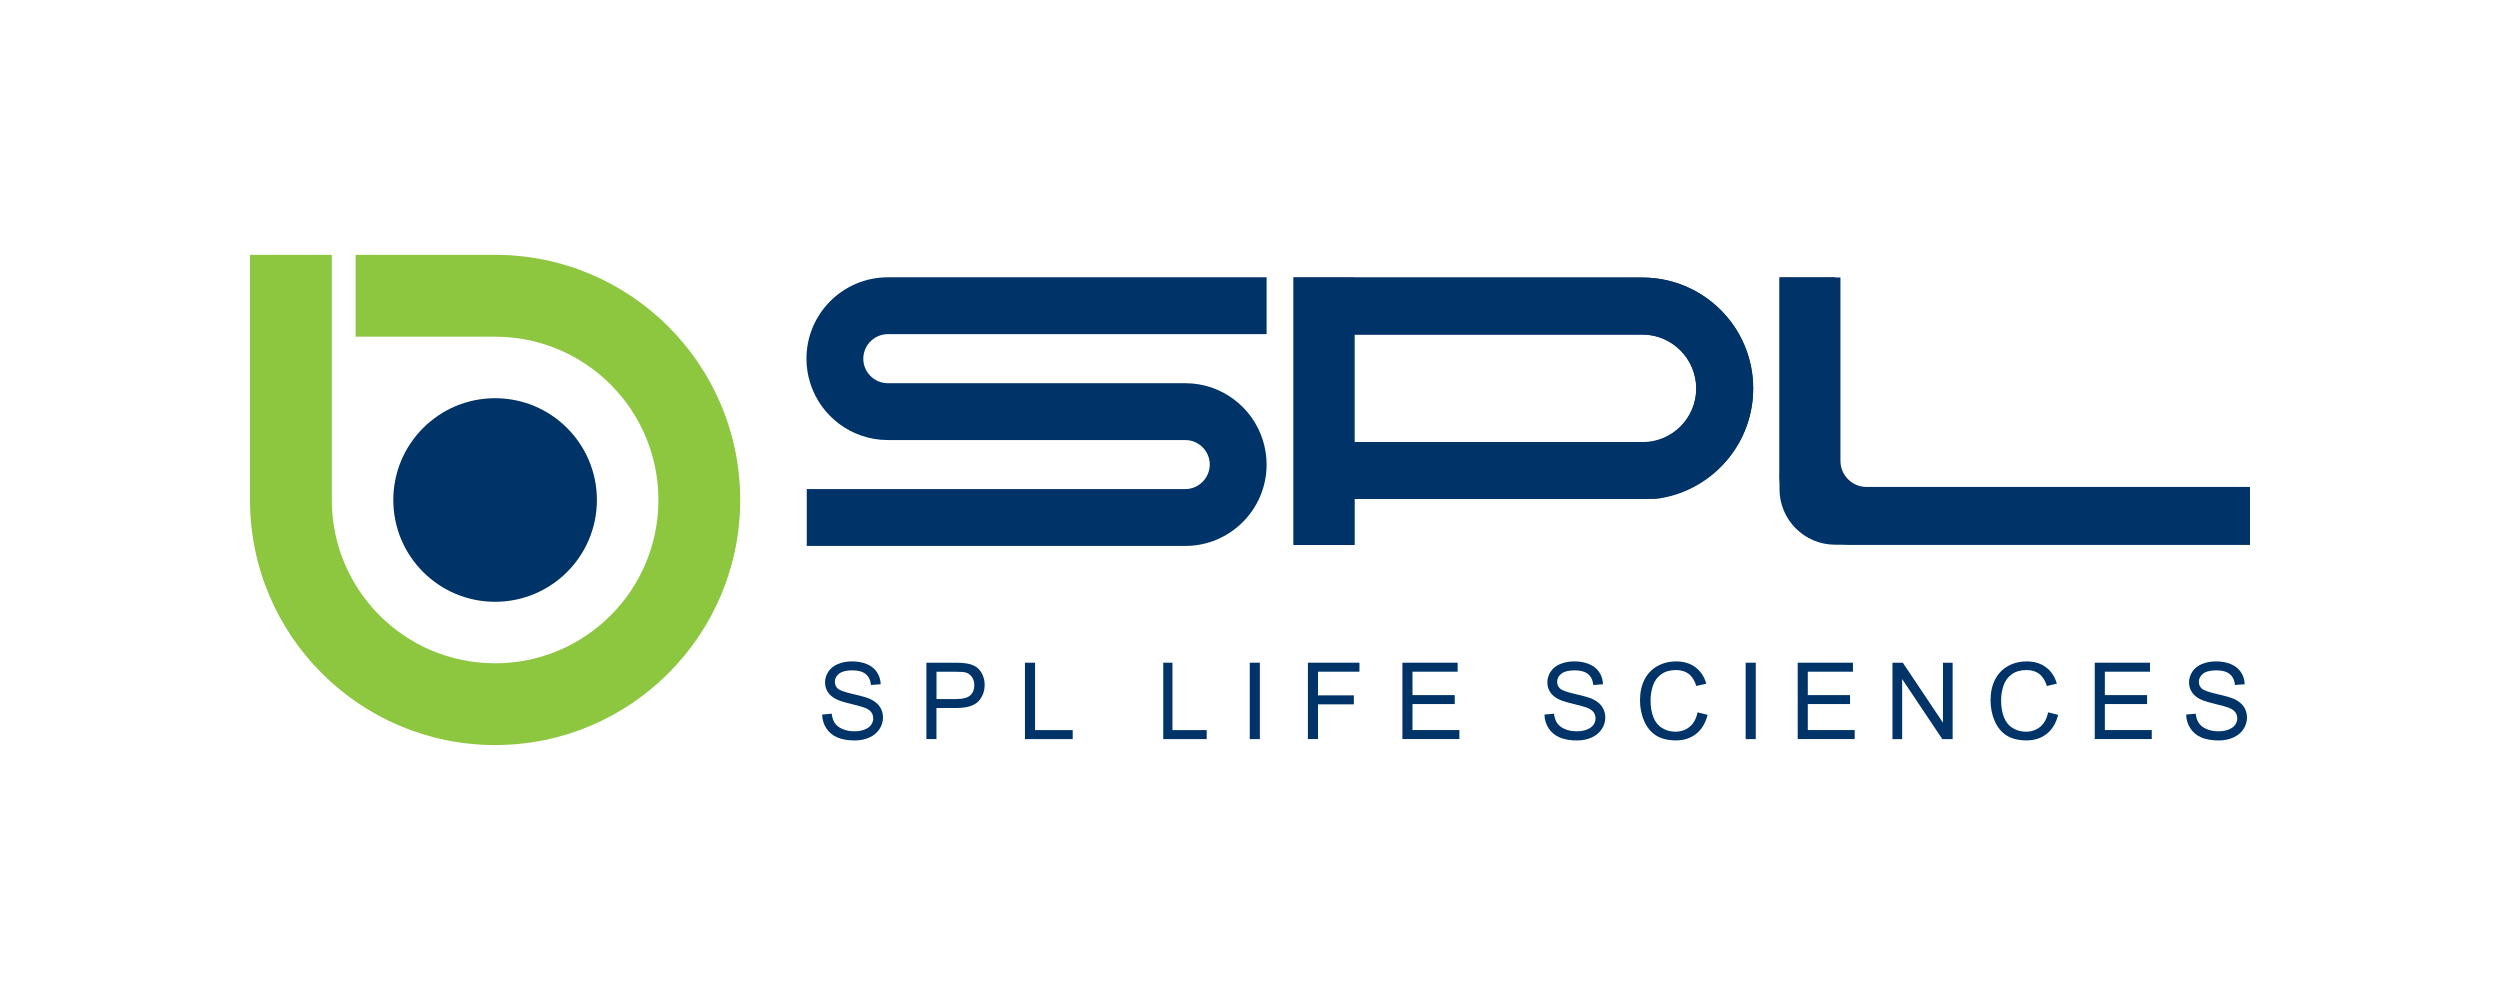 <?xml version="1.0" encoding="UTF-8"?>
<svg xmlns="http://www.w3.org/2000/svg" viewBox="0 0 500 200">
  <defs>
    <style>
      .cls-1 {
        fill: none;
      }

      .cls-2 {
        fill: #04316a;
      }

      .cls-3 {
        fill: #8dc63f;
      }

      .cls-4 {
        fill: #003468;
      }
    </style>
  </defs>
  <g id="Capa_4" data-name="Capa 4">
    <rect class="cls-1" width="500" height="200"/>
  </g>
  <g id="LOGOS_A_COLOR" data-name="LOGOS A COLOR">
    <g id="spl">
      <g>
        <circle class="cls-4" cx="99.02" cy="100" r="20.36"/>
        <path class="cls-3" d="M99.02,50.98h-27.9v16.36h27.9c18.04,0,32.66,14.62,32.66,32.66s-14.62,32.66-32.66,32.66-32.66-14.62-32.66-32.66v-49.02h-16.36v48.96s0,.04,0,.05c0,27.07,21.95,49.02,49.02,49.02s49.02-21.95,49.02-49.02-21.95-49.02-49.02-49.02Z"/>
      </g>
      <path class="cls-2" d="M347.84,66.92c-3.8-6.81-11.07-11.42-19.43-11.42h-69.7v53.48h12.18s0-9.2,0-9.2h60.37c7.13-.92,13.2-5.21,16.56-11.22,1.79-3.2,2.81-6.89,2.81-10.82s-1.02-7.61-2.81-10.82ZM308.99,88.56h-38.12v-21.64h57.45s.06,0,.09,0,.06,0,.09,0c5.93.05,10.73,4.87,10.73,10.82s-4.85,10.82-10.82,10.82h-19.42Z"/>
      <path class="cls-2" d="M386.52,97.39h-13.21c-2.88,0-5.22-2.34-5.22-5.22v-36.67h-12.18v38.93c0,.19-.03.37-.03.56,0,7.71,6.49,13.96,14.49,13.96h79.62v-11.56h-63.48Z"/>
      <g>
        <path class="cls-4" d="M164.43,142.91l1.91-.17c.09.76.3,1.39.63,1.88s.84.89,1.54,1.19,1.48.45,2.35.45c.77,0,1.45-.11,2.04-.34s1.03-.54,1.32-.94.43-.84.43-1.31-.14-.9-.42-1.26-.74-.66-1.38-.9c-.41-.16-1.32-.41-2.72-.75s-2.39-.65-2.95-.95c-.73-.38-1.27-.86-1.63-1.42s-.54-1.2-.54-1.9c0-.77.22-1.49.66-2.16s1.08-1.18,1.92-1.53,1.78-.52,2.8-.52c1.13,0,2.13.18,3,.55s1.53.9,2,1.61.72,1.51.75,2.41l-1.94.15c-.1-.97-.46-1.7-1.06-2.19s-1.49-.74-2.66-.74-2.11.22-2.67.67-.84.99-.84,1.62c0,.55.2,1,.59,1.36.39.35,1.41.72,3.05,1.09s2.77.7,3.38.97c.89.41,1.55.93,1.97,1.56s.64,1.35.64,2.17-.23,1.58-.7,2.3-1.13,1.28-2.01,1.68-1.85.6-2.94.6c-1.38,0-2.54-.2-3.48-.6s-1.67-1.01-2.2-1.82-.81-1.73-.84-2.75Z"/>
        <path class="cls-4" d="M185.28,147.82v-15.28h5.76c1.01,0,1.79.05,2.32.15.75.13,1.38.36,1.89.71s.92.84,1.22,1.47.46,1.33.46,2.08c0,1.3-.41,2.4-1.24,3.3s-2.32,1.35-4.48,1.35h-3.92v6.21h-2.02ZM187.31,139.81h3.95c1.31,0,2.23-.24,2.78-.73s.82-1.17.82-2.05c0-.64-.16-1.19-.48-1.64s-.75-.76-1.28-.9c-.34-.09-.97-.14-1.89-.14h-3.91v5.46Z"/>
        <path class="cls-4" d="M204.99,147.82v-15.28h2.02v13.48h7.53v1.8h-9.55Z"/>
        <path class="cls-4" d="M232.65,147.82v-15.28h1.84v13.48h6.85v1.8h-8.69Z"/>
        <path class="cls-4" d="M249.95,147.82v-15.28h2.02v15.28h-2.02Z"/>
        <path class="cls-4" d="M261.58,147.82v-15.28h10.31v1.8h-8.29v4.73h7.17v1.8h-7.17v6.94h-2.02Z"/>
        <path class="cls-4" d="M280.48,147.82v-15.28h11.05v1.8h-9.03v4.68h8.45v1.79h-8.45v5.2h9.38v1.8h-11.4Z"/>
        <path class="cls-4" d="M308.89,142.91l1.91-.17c.09.76.3,1.39.63,1.88s.84.89,1.54,1.19,1.48.45,2.35.45c.77,0,1.45-.11,2.04-.34s1.03-.54,1.32-.94.43-.84.43-1.31-.14-.9-.42-1.26-.74-.66-1.38-.9c-.41-.16-1.32-.41-2.72-.75s-2.39-.65-2.95-.95c-.73-.38-1.27-.86-1.63-1.42s-.54-1.2-.54-1.9c0-.77.22-1.49.66-2.16s1.08-1.18,1.92-1.53,1.78-.52,2.8-.52c1.13,0,2.13.18,3,.55s1.53.9,2,1.61.72,1.51.75,2.41l-1.94.15c-.1-.97-.46-1.7-1.06-2.19s-1.49-.74-2.66-.74-2.11.22-2.67.67-.84.99-.84,1.62c0,.55.2,1,.59,1.36.39.35,1.41.72,3.05,1.09s2.77.7,3.38.97c.89.41,1.55.93,1.97,1.56s.64,1.35.64,2.17-.23,1.58-.7,2.3-1.13,1.28-2.01,1.68-1.85.6-2.94.6c-1.38,0-2.54-.2-3.48-.6s-1.67-1.01-2.2-1.82-.81-1.73-.84-2.75Z"/>
        <path class="cls-4" d="M339.5,142.46l2.02.51c-.42,1.66-1.19,2.93-2.29,3.8s-2.45,1.31-4.04,1.31-2.99-.34-4.02-1.01c-1.03-.67-1.82-1.64-2.36-2.91s-.81-2.64-.81-4.1c0-1.59.3-2.98.91-4.16.61-1.18,1.47-2.08,2.6-2.7s2.36-.92,3.71-.92c1.53,0,2.81.39,3.86,1.17s1.77,1.87,2.18,3.28l-1.99.47c-.35-1.11-.87-1.92-1.54-2.43s-1.52-.76-2.54-.76c-1.17,0-2.16.28-2.94.84s-1.34,1.32-1.66,2.27-.48,1.93-.48,2.93c0,1.3.19,2.43.57,3.4s.97,1.69,1.77,2.17,1.66.72,2.6.72c1.13,0,2.09-.33,2.88-.98s1.32-1.62,1.59-2.91Z"/>
        <path class="cls-4" d="M349.13,147.82v-15.28h2.02v15.28h-2.02Z"/>
        <path class="cls-4" d="M359.54,147.82v-15.28h11.05v1.8h-9.03v4.68h8.45v1.79h-8.45v5.2h9.38v1.8h-11.4Z"/>
        <path class="cls-4" d="M378.49,147.82v-15.28h2.07l8.03,12v-12h1.94v15.28h-2.07l-8.03-12.01v12.01h-1.94Z"/>
        <path class="cls-4" d="M409.61,142.46l2.02.51c-.42,1.66-1.19,2.93-2.29,3.8s-2.45,1.31-4.04,1.31-2.99-.34-4.02-1.01-1.82-1.64-2.36-2.91c-.54-1.27-.81-2.64-.81-4.1,0-1.59.3-2.98.91-4.16s1.47-2.08,2.6-2.7,2.36-.92,3.71-.92c1.53,0,2.81.39,3.86,1.17s1.77,1.87,2.18,3.28l-1.99.47c-.35-1.11-.87-1.92-1.54-2.43s-1.52-.76-2.54-.76c-1.17,0-2.16.28-2.94.84-.79.56-1.34,1.32-1.66,2.27s-.48,1.93-.48,2.93c0,1.3.19,2.43.57,3.4s.97,1.69,1.77,2.17,1.66.72,2.6.72c1.13,0,2.09-.33,2.88-.98s1.32-1.62,1.59-2.91Z"/>
        <path class="cls-4" d="M418.95,147.82v-15.28h11.05v1.8h-9.03v4.68h8.45v1.79h-8.45v5.2h9.38v1.8h-11.4Z"/>
        <path class="cls-4" d="M437.23,142.91l1.91-.17c.09.76.3,1.39.63,1.88s.84.89,1.54,1.19,1.48.45,2.35.45c.77,0,1.45-.11,2.04-.34s1.03-.54,1.32-.94.43-.84.43-1.31-.14-.9-.42-1.26-.74-.66-1.38-.9c-.41-.16-1.32-.41-2.72-.75s-2.39-.65-2.95-.95c-.73-.38-1.27-.86-1.63-1.42s-.54-1.2-.54-1.9c0-.77.22-1.49.66-2.16s1.08-1.18,1.92-1.53,1.78-.52,2.8-.52c1.13,0,2.13.18,3,.55s1.53.9,2,1.61.72,1.51.75,2.41l-1.94.15c-.1-.97-.46-1.7-1.06-2.19s-1.49-.74-2.66-.74-2.11.22-2.67.67-.84.99-.84,1.62c0,.55.2,1,.59,1.36.39.35,1.41.72,3.05,1.09s2.77.7,3.38.97c.89.41,1.55.93,1.97,1.56s.64,1.35.64,2.17-.23,1.58-.7,2.3-1.13,1.28-2.01,1.68-1.85.6-2.94.6c-1.38,0-2.54-.2-3.48-.6s-1.67-1.01-2.2-1.82-.81-1.73-.84-2.75Z"/>
      </g>
      <path class="cls-4" d="M252.56,88.01c-2.07-6.57-8.2-11.34-15.45-11.37-.02,0-.04,0-.07,0h-59.54c-2.68-.04-4.84-2.22-4.84-4.9s2.2-4.91,4.91-4.91h75.75v-11.37h-75.75c-8.99,0-16.28,7.29-16.28,16.28,0,1.71.27,3.36.76,4.9,2.07,6.57,8.2,11.34,15.45,11.37.02,0,.04,0,.07,0h59.54c2.68.04,4.84,2.22,4.84,4.9s-2.2,4.91-4.91,4.91h-75.69v11.37h75.69c8.99,0,16.28-7.29,16.28-16.28,0-1.71-.27-3.36-.76-4.9Z"/>
      <path class="cls-4" d="M328.51,55.51h-57.61v-.04h-12.18v53.53h0s12.18,0,12.18,0h0s0,0,0,0v-9.2h57.61c12.23,0,22.14-9.91,22.14-22.14h0c0-12.23-9.91-22.14-22.14-22.14ZM328.51,88.4h-57.61v-21.51h57.61c5.93,0,10.76,4.82,10.76,10.76s-4.82,10.76-10.76,10.76Z"/>
      <path class="cls-4" d="M367.02,93.6v-38.14h-11.12v42.36h0c0,6.14,4.98,11.12,11.12,11.12h82.98v-11.12h-78.76c-2.33,0-4.23-1.89-4.23-4.23Z"/>
    </g>
  </g>
</svg>